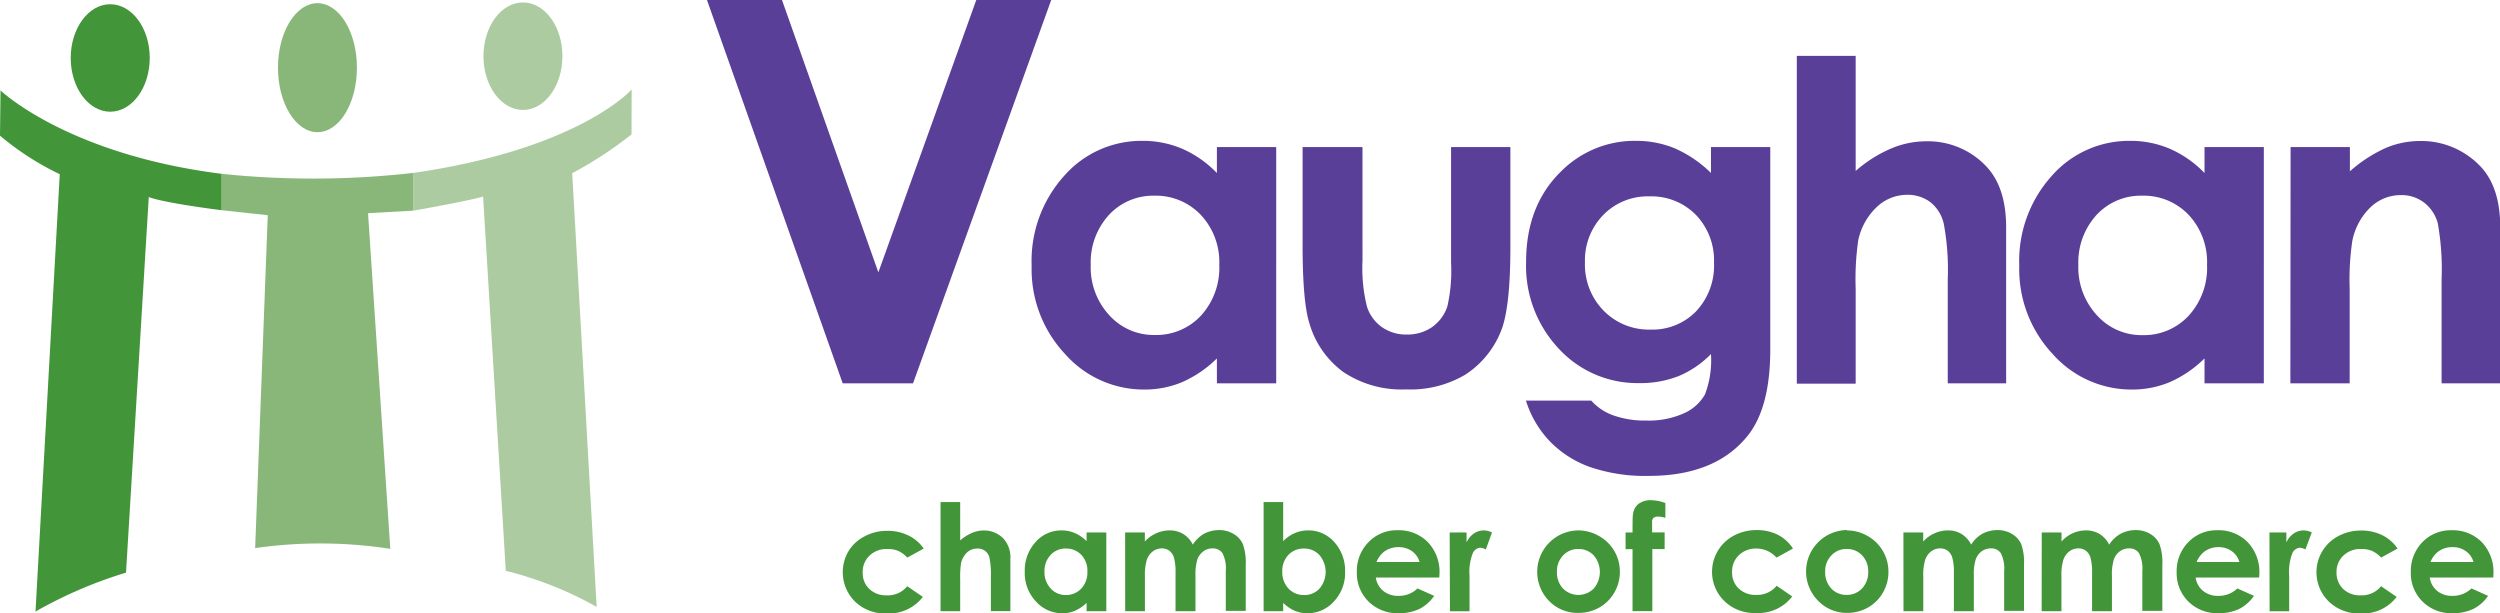 <?xml version="1.0" encoding="UTF-8"?> <svg xmlns="http://www.w3.org/2000/svg" viewBox="0 0 337.25 82.73"><defs><style>.cls-1{fill:#5a3f99;}.cls-2{fill:#439539;}.cls-3{fill:#accba0;}.cls-4{fill:#89b77a;}</style></defs><g id="Layer_2" data-name="Layer 2"><g id="Layer_1-2" data-name="Layer 1"><path class="cls-1" d="M95.37,0h10.12l13,36.74L131.7,0h10.11L123.17,51.71h-9.49Z"></path><path class="cls-1" d="M164.16,19.84h8V51.71h-8V48.35a15.62,15.62,0,0,1-4.69,3.2,13.11,13.11,0,0,1-5.11,1,14.18,14.18,0,0,1-10.68-4.79,16.71,16.71,0,0,1-4.51-11.91,17.13,17.13,0,0,1,4.36-12.1A13.88,13.88,0,0,1,154.12,19a13.51,13.51,0,0,1,5.39,1.08,14.68,14.68,0,0,1,4.65,3.26Zm-8.41,6.56A8.12,8.12,0,0,0,149.59,29a9.48,9.48,0,0,0-2.45,6.73,9.5,9.5,0,0,0,2.5,6.79,8.07,8.07,0,0,0,6.14,2.67A8.23,8.23,0,0,0,162,42.59a9.57,9.57,0,0,0,2.48-6.87A9.3,9.3,0,0,0,162,29,8.34,8.34,0,0,0,155.75,26.4Z"></path><path class="cls-1" d="M175.72,19.84h8.08V35.19a21.29,21.29,0,0,0,.62,6.23,5.46,5.46,0,0,0,2,2.71,5.69,5.69,0,0,0,3.36,1,5.84,5.84,0,0,0,3.4-1,5.57,5.57,0,0,0,2.07-2.8,21.53,21.53,0,0,0,.5-5.89V19.84h8V33.35q0,8.34-1.31,11.42a12.52,12.52,0,0,1-4.75,5.76,14.52,14.52,0,0,1-8,2,14.14,14.14,0,0,1-8.48-2.35,12.38,12.38,0,0,1-4.56-6.53c-.62-1.94-.93-5.45-.93-10.55Z"></path><path class="cls-1" d="M230.81,19.84h8v27.3q0,8.1-3.26,11.9-4.36,5.16-13.15,5.16A23,23,0,0,1,214.49,63a14.14,14.14,0,0,1-5.39-3.44,13.88,13.88,0,0,1-3.25-5.52h8.81a7.18,7.18,0,0,0,3,2,12.49,12.49,0,0,0,4.37.69,11.54,11.54,0,0,0,5.18-1A6.08,6.08,0,0,0,230,53.21a13,13,0,0,0,.81-5.45,13.19,13.19,0,0,1-4.43,3,14,14,0,0,1-5.24.92,14.42,14.42,0,0,1-10.84-4.62,16.3,16.3,0,0,1-4.43-11.72q0-7.59,4.69-12.19A14,14,0,0,1,220.7,19a13.57,13.57,0,0,1,5.2,1,16.31,16.31,0,0,1,4.91,3.33Zm-8.29,6.65A8.36,8.36,0,0,0,216.28,29a8.76,8.76,0,0,0-2.47,6.38,8.9,8.9,0,0,0,2.52,6.53,8.53,8.53,0,0,0,6.33,2.55A8.19,8.19,0,0,0,228.8,42a9,9,0,0,0,2.42-6.54A8.88,8.88,0,0,0,228.79,29,8.41,8.41,0,0,0,222.52,26.49Z"></path><path class="cls-1" d="M242.39,7.54h7.94V23.06a17.89,17.89,0,0,1,4.72-3,12.2,12.2,0,0,1,4.8-1,10.81,10.81,0,0,1,8,3.28c1.86,1.9,2.78,4.68,2.78,8.35V51.71h-7.88v-14a33.91,33.91,0,0,0-.53-7.5,5.2,5.2,0,0,0-1.8-2.93,5.09,5.09,0,0,0-3.15-1A5.94,5.94,0,0,0,253.1,28a8.59,8.59,0,0,0-2.42,4.4,36.85,36.85,0,0,0-.35,6.56v12.8h-7.94Z"></path><path class="cls-1" d="M297.39,19.84h8V51.71h-8V48.35a15.62,15.62,0,0,1-4.69,3.2,13.08,13.08,0,0,1-5.11,1,14.18,14.18,0,0,1-10.68-4.79,16.71,16.71,0,0,1-4.51-11.91,17.13,17.13,0,0,1,4.36-12.1A13.89,13.89,0,0,1,287.36,19a13.5,13.5,0,0,1,5.38,1.08,14.68,14.68,0,0,1,4.65,3.26ZM289,26.4A8.12,8.12,0,0,0,282.82,29a9.48,9.48,0,0,0-2.45,6.73,9.5,9.5,0,0,0,2.5,6.79A8.07,8.07,0,0,0,289,45.21a8.23,8.23,0,0,0,6.25-2.62,9.57,9.57,0,0,0,2.48-6.87A9.3,9.3,0,0,0,295.26,29,8.33,8.33,0,0,0,289,26.4Z"></path><path class="cls-1" d="M309,19.84h8v3.27a19.1,19.1,0,0,1,4.93-3.19,11.91,11.91,0,0,1,4.52-.9,11,11,0,0,1,8.05,3.31c1.85,1.87,2.78,4.65,2.78,8.32V51.71h-7.91v-14a35.4,35.4,0,0,0-.51-7.58A5.22,5.22,0,0,0,327,27.32a5,5,0,0,0-3.14-1A5.89,5.89,0,0,0,319.74,28a8.6,8.6,0,0,0-2.41,4.49,35.29,35.29,0,0,0-.36,6.47V51.71h-8Z"></path><path class="cls-2" d="M124.61,74l-2.22,1.22a3.74,3.74,0,0,0-1.24-.91,3.66,3.66,0,0,0-1.43-.25,3.32,3.32,0,0,0-2.42.89,3,3,0,0,0-.92,2.28,2.92,2.92,0,0,0,.89,2.22,3.22,3.22,0,0,0,2.33.86,3.38,3.38,0,0,0,2.79-1.23l2.1,1.44a5.72,5.72,0,0,1-4.82,2.23,5.81,5.81,0,0,1-4.39-1.66,5.58,5.58,0,0,1-.82-6.73,5.38,5.38,0,0,1,2.16-2,6.36,6.36,0,0,1,3.09-.75,6.27,6.27,0,0,1,2.84.63A5.34,5.34,0,0,1,124.61,74Z"></path><path class="cls-2" d="M126.88,67.73h2.65V72.9a6.12,6.12,0,0,1,1.57-1,4.14,4.14,0,0,1,1.6-.34,3.62,3.62,0,0,1,2.67,1.1,3.81,3.81,0,0,1,.93,2.78v7h-2.63V77.79a11.26,11.26,0,0,0-.18-2.5A1.59,1.59,0,0,0,131.84,74a2,2,0,0,0-1.39.53,2.85,2.85,0,0,0-.81,1.47,13.33,13.33,0,0,0-.11,2.19v4.26h-2.65Z"></path><path class="cls-2" d="M146.58,71.83h2.66V82.45h-2.66V81.33A5.42,5.42,0,0,1,145,82.4a4.33,4.33,0,0,1-1.7.33,4.75,4.75,0,0,1-3.56-1.6,5.57,5.57,0,0,1-1.5-4,5.7,5.7,0,0,1,1.45-4,4.62,4.62,0,0,1,3.53-1.58,4.44,4.44,0,0,1,1.79.37A5,5,0,0,1,146.58,73ZM143.77,74a2.69,2.69,0,0,0-2.05.87,3.13,3.13,0,0,0-.82,2.24,3.22,3.22,0,0,0,.83,2.27,2.72,2.72,0,0,0,2.05.89,2.79,2.79,0,0,0,2.09-.88,3.2,3.2,0,0,0,.82-2.29,3.13,3.13,0,0,0-.82-2.25A2.8,2.8,0,0,0,143.77,74Z"></path><path class="cls-2" d="M151.78,71.83h2.66v1.22A4.57,4.57,0,0,1,156,71.93a4.44,4.44,0,0,1,1.83-.38,3.41,3.41,0,0,1,1.79.49,3.46,3.46,0,0,1,1.29,1.43A4.42,4.42,0,0,1,162.43,72a4.34,4.34,0,0,1,2-.49,3.72,3.72,0,0,1,2,.53,3,3,0,0,1,1.24,1.38,7.37,7.37,0,0,1,.38,2.76v6.23h-2.69V77.06a4.57,4.57,0,0,0-.45-2.44,1.53,1.53,0,0,0-1.35-.64,2,2,0,0,0-1.22.39,2.35,2.35,0,0,0-.81,1.08,6.86,6.86,0,0,0-.26,2.21v4.79h-2.69V77.31a7.32,7.32,0,0,0-.21-2.07,1.85,1.85,0,0,0-.63-.95,1.65,1.65,0,0,0-1-.31,2.05,2.05,0,0,0-1.21.39,2.44,2.44,0,0,0-.81,1.11,6.85,6.85,0,0,0-.27,2.25v4.72h-2.66Z"></path><path class="cls-2" d="M173.1,67.73V73a5,5,0,0,1,1.56-1.08,4.53,4.53,0,0,1,1.8-.37A4.64,4.64,0,0,1,180,73.13a5.7,5.7,0,0,1,1.45,4,5.57,5.57,0,0,1-1.5,4,4.75,4.75,0,0,1-3.57,1.6,4.42,4.42,0,0,1-1.71-.33,5.42,5.42,0,0,1-1.57-1.07v1.12h-2.64V67.73ZM175.9,74a2.8,2.8,0,0,0-2.09.85,3.14,3.14,0,0,0-.83,2.25,3.21,3.21,0,0,0,.83,2.29,2.79,2.79,0,0,0,2.09.88A2.72,2.72,0,0,0,178,79.4a3.48,3.48,0,0,0,0-4.51A2.74,2.74,0,0,0,175.9,74Z"></path><path class="cls-2" d="M194.16,77.91H185.6a2.79,2.79,0,0,0,1,1.8,3.09,3.09,0,0,0,2.06.67,3.56,3.56,0,0,0,2.56-1l2.25,1a5.36,5.36,0,0,1-2,1.77,6.3,6.3,0,0,1-2.78.57,5.52,5.52,0,0,1-4.08-1.58,5.36,5.36,0,0,1-1.57-4,5.53,5.53,0,0,1,1.57-4,5.25,5.25,0,0,1,3.93-1.61,5.47,5.47,0,0,1,4.08,1.61,5.8,5.8,0,0,1,1.57,4.24Zm-2.66-2.1a2.73,2.73,0,0,0-1-1.44,3.06,3.06,0,0,0-1.81-.56,3.19,3.19,0,0,0-2,.63,3.45,3.45,0,0,0-1,1.37Z"></path><path class="cls-2" d="M195.56,71.83h2.28v1.34a2.94,2.94,0,0,1,1-1.21,2.41,2.41,0,0,1,1.35-.41,2.55,2.55,0,0,1,1.08.28l-.83,2.29a1.9,1.9,0,0,0-.77-.23,1.21,1.21,0,0,0-1,.76,6.84,6.84,0,0,0-.43,3v4.81h-2.64Z"></path><path class="cls-2" d="M212.88,71.55a5.64,5.64,0,0,1,2.83.76,5.49,5.49,0,0,1,2.81,4.82,5.55,5.55,0,0,1-.75,2.81,5.4,5.4,0,0,1-2,2,5.66,5.66,0,0,1-2.85.74A5.33,5.33,0,0,1,209,81.1a5.6,5.6,0,0,1,3.89-9.55Zm.05,2.51a2.73,2.73,0,0,0-2.07.87,3.06,3.06,0,0,0-.83,2.21,3.13,3.13,0,0,0,.82,2.25,2.92,2.92,0,0,0,4.15,0,3.44,3.44,0,0,0,0-4.46A2.77,2.77,0,0,0,212.93,74.06Z"></path><path class="cls-2" d="M219.29,71.83h.94c0-1.4,0-2.22.07-2.47A2,2,0,0,1,221,68a2.7,2.7,0,0,1,1.78-.52,5.65,5.65,0,0,1,1.88.38v2a3.29,3.29,0,0,0-.95-.17,1,1,0,0,0-.68.19.83.83,0,0,0-.16.61v1.33h1.69v2.25H222.9v8.37h-2.67V74.08h-.94Z"></path><path class="cls-2" d="M241.87,74l-2.22,1.22a3.74,3.74,0,0,0-1.24-.91A3.69,3.69,0,0,0,237,74a3.3,3.3,0,0,0-2.42.89,3,3,0,0,0-.92,2.28,2.92,2.92,0,0,0,.89,2.22,3.22,3.22,0,0,0,2.33.86,3.39,3.39,0,0,0,2.79-1.23l2.1,1.44a5.72,5.72,0,0,1-4.82,2.23,5.8,5.8,0,0,1-4.39-1.66,5.52,5.52,0,0,1,1.33-8.77,6.43,6.43,0,0,1,3.1-.75,6.27,6.27,0,0,1,2.84.63A5.41,5.41,0,0,1,241.87,74Z"></path><path class="cls-2" d="M249.12,71.55a5.66,5.66,0,0,1,2.83.76,5.51,5.51,0,0,1,2.8,4.82,5.54,5.54,0,0,1-.74,2.81,5.36,5.36,0,0,1-2,2,5.62,5.62,0,0,1-2.84.74,5.33,5.33,0,0,1-3.9-1.63,5.6,5.6,0,0,1,3.89-9.55Zm0,2.51a2.73,2.73,0,0,0-2.07.87,3,3,0,0,0-.83,2.21,3.13,3.13,0,0,0,.82,2.25,2.73,2.73,0,0,0,2.07.86,2.77,2.77,0,0,0,2.08-.87,3.13,3.13,0,0,0,.83-2.24,3.06,3.06,0,0,0-.82-2.22A2.75,2.75,0,0,0,249.17,74.06Z"></path><path class="cls-2" d="M256.77,71.83h2.67v1.22A4.47,4.47,0,0,1,261,71.93a4.39,4.39,0,0,1,1.82-.38,3.42,3.42,0,0,1,1.8.49,3.6,3.6,0,0,1,1.29,1.43A4.26,4.26,0,0,1,267.43,72a4.31,4.31,0,0,1,2-.49,3.75,3.75,0,0,1,2,.53,3.05,3.05,0,0,1,1.24,1.38,7.41,7.41,0,0,1,.37,2.76v6.23h-2.68V77.06a4.57,4.57,0,0,0-.45-2.44,1.53,1.53,0,0,0-1.35-.64,2.09,2.09,0,0,0-1.23.39,2.33,2.33,0,0,0-.8,1.08,6.59,6.59,0,0,0-.26,2.21v4.79h-2.69V77.31a7.32,7.32,0,0,0-.21-2.07,1.85,1.85,0,0,0-.63-.95,1.65,1.65,0,0,0-1-.31,2,2,0,0,0-1.21.39,2.44,2.44,0,0,0-.81,1.11,6.85,6.85,0,0,0-.27,2.25v4.72h-2.67Z"></path><path class="cls-2" d="M275.43,71.83h2.67v1.22a4.4,4.4,0,0,1,3.34-1.5,3.45,3.45,0,0,1,1.8.49,3.6,3.6,0,0,1,1.29,1.43A4.26,4.26,0,0,1,286.09,72a4.31,4.31,0,0,1,2-.49,3.75,3.75,0,0,1,2,.53,3,3,0,0,1,1.23,1.38,7.17,7.17,0,0,1,.38,2.76v6.23H289V77.06a4.57,4.57,0,0,0-.45-2.44,1.53,1.53,0,0,0-1.35-.64,2.07,2.07,0,0,0-1.23.39,2.27,2.27,0,0,0-.8,1.08,6.53,6.53,0,0,0-.27,2.21v4.79h-2.68V77.31a7.32,7.32,0,0,0-.21-2.07,1.85,1.85,0,0,0-.63-.95,1.65,1.65,0,0,0-1-.31,2,2,0,0,0-1.21.39,2.44,2.44,0,0,0-.81,1.11,6.85,6.85,0,0,0-.27,2.25v4.72h-2.67Z"></path><path class="cls-2" d="M304.76,77.91h-8.57a2.83,2.83,0,0,0,1,1.8,3.09,3.09,0,0,0,2.06.67,3.6,3.6,0,0,0,2.57-1l2.24,1a5.36,5.36,0,0,1-2,1.77,6.3,6.3,0,0,1-2.78.57,5.52,5.52,0,0,1-4.08-1.58,5.4,5.4,0,0,1-1.57-4,5.58,5.58,0,0,1,1.57-4,5.29,5.29,0,0,1,3.93-1.61,5.47,5.47,0,0,1,4.08,1.61,5.81,5.81,0,0,1,1.58,4.24Zm-2.67-2.1a2.68,2.68,0,0,0-1-1.44,3,3,0,0,0-1.81-.56,3.16,3.16,0,0,0-1.95.63,3.36,3.36,0,0,0-1,1.37Z"></path><path class="cls-2" d="M306.15,71.83h2.28v1.34a2.94,2.94,0,0,1,1-1.21,2.41,2.41,0,0,1,1.35-.41,2.55,2.55,0,0,1,1.08.28L311,74.12a1.9,1.9,0,0,0-.77-.23,1.21,1.21,0,0,0-1,.76,7,7,0,0,0-.42,3v4.81h-2.64Z"></path><path class="cls-2" d="M323.43,74l-2.22,1.22a3.74,3.74,0,0,0-1.24-.91,3.66,3.66,0,0,0-1.43-.25,3.32,3.32,0,0,0-2.42.89,3,3,0,0,0-.92,2.28,3,3,0,0,0,.89,2.22,3.22,3.22,0,0,0,2.33.86,3.38,3.38,0,0,0,2.79-1.23l2.1,1.44a5.7,5.7,0,0,1-4.82,2.23,5.81,5.81,0,0,1-4.39-1.66,5.51,5.51,0,0,1,1.34-8.77,6.36,6.36,0,0,1,3.09-.75,6.27,6.27,0,0,1,2.84.63A5.34,5.34,0,0,1,323.43,74Z"></path><path class="cls-2" d="M336.34,77.91h-8.57a2.88,2.88,0,0,0,1,1.8,3.11,3.11,0,0,0,2.06.67,3.58,3.58,0,0,0,2.57-1l2.24,1a5.28,5.28,0,0,1-2,1.77,6.3,6.3,0,0,1-2.78.57,5.5,5.5,0,0,1-4.07-1.58,5.36,5.36,0,0,1-1.57-4,5.57,5.57,0,0,1,1.56-4,5.29,5.29,0,0,1,3.93-1.61,5.48,5.48,0,0,1,4.09,1.61,5.84,5.84,0,0,1,1.57,4.24Zm-2.67-2.1a2.63,2.63,0,0,0-1-1.44,3,3,0,0,0-1.8-.56,3.17,3.17,0,0,0-2,.63,3.45,3.45,0,0,0-1,1.37Z"></path><path class="cls-2" d="M.07,12.2s9,8.63,29.84,11.25v4.91s-7.69-.95-9.84-1.78L17,77.25A59.2,59.2,0,0,0,4.79,82.5l3.27-59A37.83,37.83,0,0,1,0,18.3Z"></path><path class="cls-3" d="M85.21,12.07s-7,8-29.4,11.25v5.09s7.07-1.24,9.36-1.89L68.23,77a49.13,49.13,0,0,1,12.26,4.87l-3.3-58.51a52.41,52.41,0,0,0,8-5.23Z"></path><path class="cls-4" d="M29.91,23.45v4.91l6.21.67-1.7,44.91a61.86,61.86,0,0,1,18.23.1l-3-45.28,6.14-.35V23.32A119.4,119.4,0,0,1,29.91,23.45Z"></path><path class="cls-4" d="M48.15,9.13c0,4.81-2.38,8.7-5.32,8.7s-5.33-3.89-5.33-8.7S39.89.43,42.83.43,48.15,4.33,48.15,9.13Z"></path><path class="cls-2" d="M20.2,7.82c0,4-2.39,7.25-5.33,7.25S9.54,11.82,9.54,7.82,11.93.57,14.87.57,20.2,3.81,20.2,7.82Z"></path><path class="cls-3" d="M75.87,7.58c0,4-2.38,7.25-5.32,7.25s-5.33-3.24-5.33-7.25S67.6.33,70.55.33,75.87,3.58,75.87,7.58Z"></path></g></g></svg> 